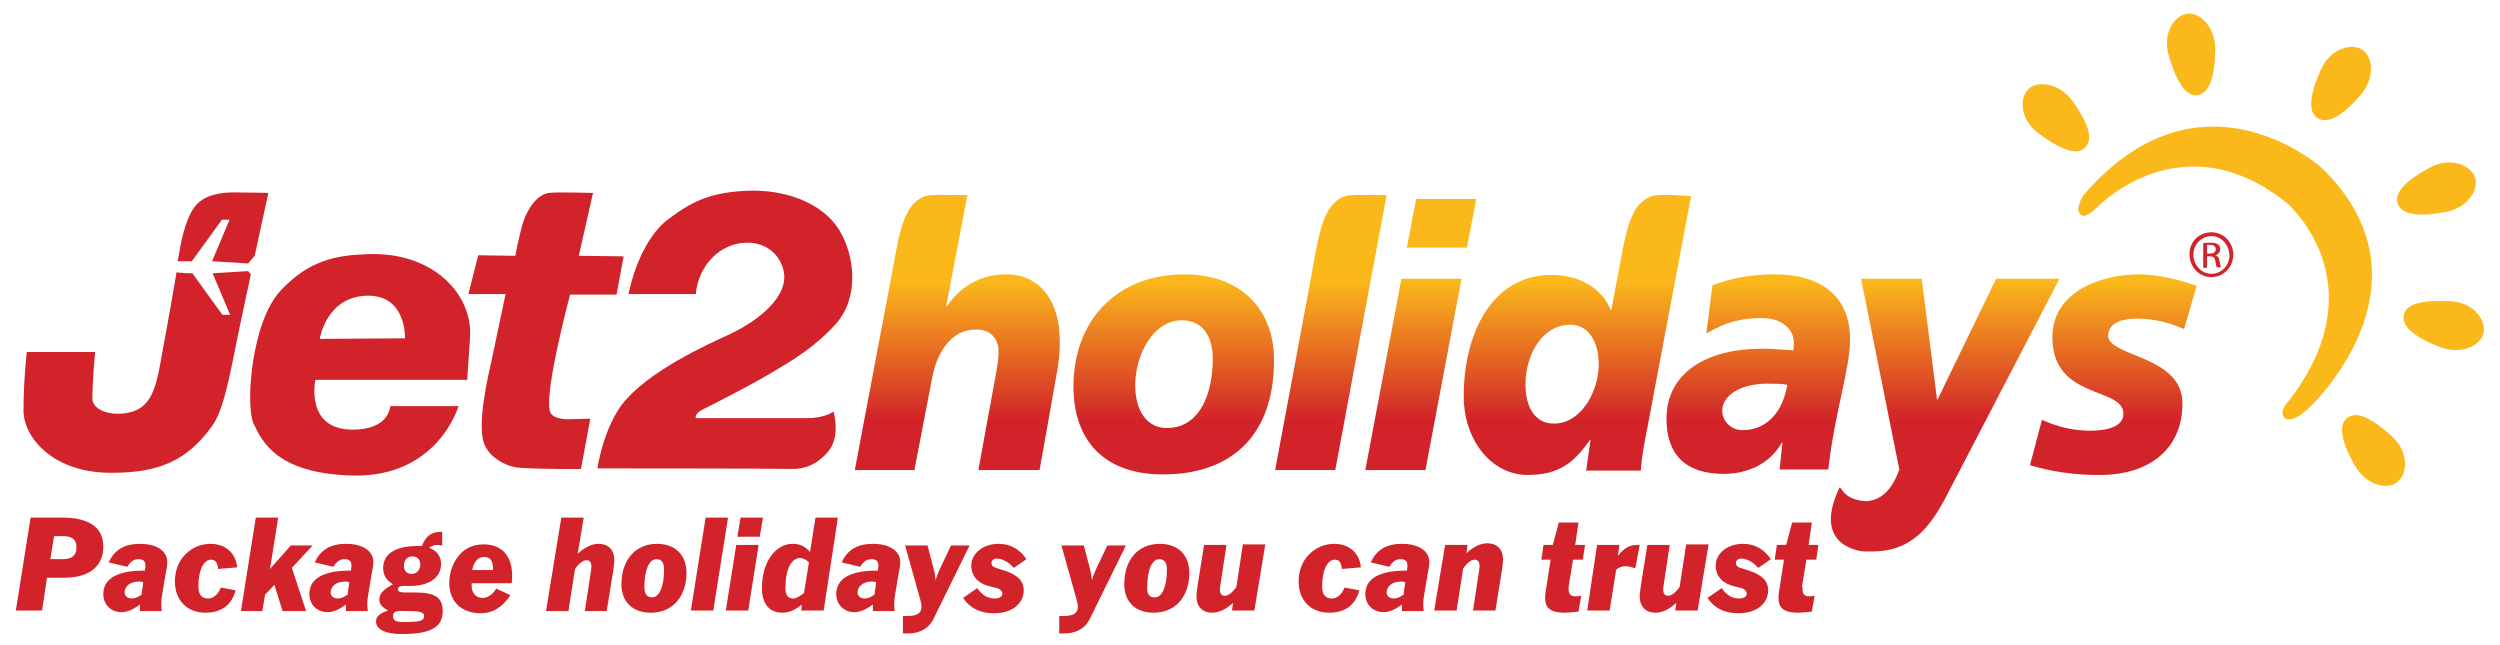 <?xml version="1.0" encoding="utf-8"?>
<!-- Generator: Adobe Illustrator 22.0.1, SVG Export Plug-In . SVG Version: 6.00 Build 0)  -->
<svg version="1.1" id="Layer_1" xmlns="http://www.w3.org/2000/svg" xmlns:xlink="http://www.w3.org/1999/xlink" x="0px" y="0px"
	 viewBox="0 0 457.4 118" style="enable-background:new 0 0 457.4 118;" xml:space="preserve">
<style type="text/css">
	.st0{fill:#D2232A;}
	.st1{fill:url(#h_1_);}
	.st2{fill:url(#o_1_);}
	.st3{fill:url(#l_1_);}
	.st4{fill:url(#i_1_);}
	.st5{fill:url(#i-dot_1_);}
	.st6{fill:url(#d_1_);}
	.st7{fill:url(#a_1_);}
	.st8{fill:url(#y_1_);}
	.st9{fill:url(#s_1_);}
	.st10{fill:#FBB81B;}
</style>
<g>
	<path id="J" class="st0" d="M38.9,50l3.2,7.6l-1.4,0L35.2,50c0,0-1.5,0-2-0.1c-0.2,0-0.6,0-0.9-0.1c-0.5,3-1.2,7-2,11.4
		c-1.7,8.5-1.5,14.5-8.9,14.5c-2.3,0-4.5-1.1-4.5-2.8c0-3.1,0.5-8.5,0.5-8.5L4.9,64.4c0,0-0.6,5.2-0.6,10.7c0,5,5.5,11.5,16.2,11.4
		c8.2,0,13.7-2,18.4-8.7c2.4-3.4,3.5-11.4,5.4-20.1c0.5-2.5,1.1-5.1,1.6-7.5l-0.5-0.6L38.9,50L38.9,50z M42.7,35.2
		c-2.4,0-5.3,0.5-6.9,2.4c-1.6,1.9-2.5,5.7-2.9,8c-0.1,0.6-0.2,1.3-0.4,2.2c0.2,0,0.5,0,0.6,0c0.6,0,2,0,2,0l5.5-7.6l1.4,0l-3.2,7.6
		l6.6,0.4l1.2-1.4c1.4-6.5,2.5-11.5,2.5-11.5S45.1,35.2,42.7,35.2L42.7,35.2z"/>
	<path id="E" class="st0" d="M74.1,61.9L58.5,62c0,0,1.2-7.9,8.9-7.9C74.4,54.1,74.1,61.9,74.1,61.9L74.1,61.9z M67.2,46.5
		c-5.9,0.2-10.7,1.2-15.8,6.6c-5.5,5.8-6.5,21.3-5,24.4c1.5,3.2,4.2,9.1,17.9,9.5c15.8,0.5,19.6-12.7,19.6-12.7l-12.5,0
		c0,0-0.1,4.2-6.6,4.3c-9.1,0.2-7.1-9.1-7.1-9.1l27.8,0c0,0,0-0.6,0.5-7.8C86.5,53.8,79.2,46,67.2,46.5L67.2,46.5z"/>
	<path id="T" class="st0" d="M87.5,46.7l-1.8,7.1h6.8c0,0-1.4,6.6-2.4,11.4c-0.8,3.6-3,12.8-1.4,16.3c1.2,2.5,4.2,4,6.6,4.1
		c5,0.3,11,0.2,11,0.2l1.7-9.2l-3.7,0.1c0,0-3.3,0.2-3.7-1.5c-1-3.7,3.7-21.3,3.7-21.3h8.5l1.3-7l-8.2-0.1l2.6-11.5
		c0,0-6.5-0.2-8.1,0c-2.1,0.3-3.8,2.8-4.6,5.1c-0.9,2.8-1.5,6.4-1.5,6.4L87.5,46.7L87.5,46.7z"/>
	<path id="_x32_" class="st0" d="M109.3,85.7c0,0,1-7,4.5-11.7c4.7-6.1,15.9-11.1,19.4-12.7c6.4-3,10.3-7,10.3-10.6
		c0-2.5-2-6.3-6.8-6.3c-4.8,0-8.9,4-9.4,9.4c-1.4,0-3.3,0-6.4,0c-1.4,0-5.9,0-5.9,0s1.7-9.6,7.4-13.8c4.5-3.4,8-4.8,14.2-5.1
		c7.1-0.3,13.8,2.2,16.9,7.1c2.9,4.7,3.8,12.4-0.6,17.3c-3.9,4.3-7.9,6.6-11.4,8.7c-4.7,2.8-11.1,6-12.9,6.9
		c-1.6,0.8-1.3,1.6-1.3,1.6s17.1,0,20.5,0c3.1,0,4.7-1.2,4.7-1.2s1.3,4.3-0.8,7.1c-0.8,1-2.9,3.4-6.6,3.4
		C141.3,85.7,109.3,85.7,109.3,85.7L109.3,85.7z"/>
	<linearGradient id="h_1_" gradientUnits="userSpaceOnUse" x1="175.17" y1="38.763" x2="175.17" y2="85.925">
		<stop  offset="0.269" style="stop-color:#FBB81B"/>
		<stop  offset="0.808" style="stop-color:#D2232A"/>
	</linearGradient>
	<path id="h" class="st1" d="M184.1,50.2c-5.1,0-8.7,2.6-10.9,5.9h-0.1l3.9-20.4c-1.5,0-6-0.1-6.1,0c-4.3-0.2-5.6,5-5.7,5.1
		c-0.3,0.8-0.5,1.9-0.8,2.8l-7.1,37.6l-0.9,4.8h10.9l3.1-16.1c0.8-5.2,3.5-9.6,8.1-9.6c3-0.1,4.2,2,4.2,4c0,1.8-0.4,3.6-0.7,5.3
		l-3,16.4h11.2l2.9-16.3c0.7-3.7,0.8-5,0.8-7.4C193.9,55.4,190.5,50.2,184.1,50.2z"/>
	<linearGradient id="o_1_" gradientUnits="userSpaceOnUse" x1="214.75" y1="38.763" x2="214.75" y2="85.925">
		<stop  offset="0.269" style="stop-color:#FBB81B"/>
		<stop  offset="0.808" style="stop-color:#D2232A"/>
	</linearGradient>
	<path id="o" class="st2" d="M216.7,50.2c-12.3,0-20.3,8.3-20.3,20.6c0,8.8,4.7,16,16.4,16c11.8,0,20.3-6.4,20.3-21
		C233.1,57,227.4,50.2,216.7,50.2z M213.6,78.3c-3.7,0.1-5.9-3.1-5.9-7.8c0-5.6,3.3-11.9,8.5-11.9c4.2,0,5.7,3.4,5.7,7.1
		C221.8,73.6,218.6,78.3,213.6,78.3z"/>
	<linearGradient id="l_1_" gradientUnits="userSpaceOnUse" x1="243.53" y1="38.763" x2="243.53" y2="85.925">
		<stop  offset="0.269" style="stop-color:#FBB81B"/>
		<stop  offset="0.808" style="stop-color:#D2232A"/>
	</linearGradient>
	<path id="l" class="st3" d="M247.7,35.7c-4.3-0.2-5.6,5-5.7,5.1c-0.7,2-1.3,5.3-1.3,5.3l-1.1,6.1L233.3,86h11l9.4-50.3
		C252.2,35.7,247.8,35.6,247.7,35.7z"/>
	<linearGradient id="i_1_" gradientUnits="userSpaceOnUse" x1="258.589" y1="38.763" x2="258.589" y2="85.925">
		<stop  offset="0.269" style="stop-color:#FBB81B"/>
		<stop  offset="0.808" style="stop-color:#D2232A"/>
	</linearGradient>
	<polygon id="i" class="st4" points="249.8,86 260.8,86 267.4,51 256.4,51 	"/>
	<linearGradient id="i-dot_1_" gradientUnits="userSpaceOnUse" x1="263.788" y1="38.763" x2="263.788" y2="85.925">
		<stop  offset="0.269" style="stop-color:#FBB81B"/>
		<stop  offset="0.808" style="stop-color:#D2232A"/>
	</linearGradient>
	<polygon id="i-dot" class="st5" points="270.1,36.4 259.1,36.4 257.4,45.3 268.4,45.3 	"/>
	<linearGradient id="d_1_" gradientUnits="userSpaceOnUse" x1="288.649" y1="38.763" x2="288.649" y2="85.925">
		<stop  offset="0.269" style="stop-color:#FBB81B"/>
		<stop  offset="0.808" style="stop-color:#D2232A"/>
	</linearGradient>
	<path id="d" class="st6" d="M303.8,35.7c-4.3-0.2-5.6,5-5.7,5.1c-0.7,2-1.3,5.3-1.3,5.3l-2,10.7l0-0.1h-0.1
		c-1.6-3.8-5.4-6.4-10.9-6.4c-10.8,0-16,10.7-16,22.2c0,7.9,5,14.4,11.7,14.4c6,0,8.6-2.5,11.4-6.4h0.1l-0.8,5.6h10
		c0.1-1.4,0.3-3.2,0.7-5.2l8.5-45C307.6,35.7,303.9,35.6,303.8,35.7z M284.3,77.5c-3.4,0-5.2-2.9-5.2-7.2c0-5.4,3.1-10.9,8.2-10.9
		c3.6,0,5.2,3.6,5.2,7.1C292.6,71.2,289.5,77.5,284.3,77.5z"/>
	<linearGradient id="a_1_" gradientUnits="userSpaceOnUse" x1="321.619" y1="38.763" x2="321.619" y2="85.925">
		<stop  offset="0.269" style="stop-color:#FBB81B"/>
		<stop  offset="0.808" style="stop-color:#D2232A"/>
	</linearGradient>
	<path id="a" class="st7" d="M324.8,50.2c-4.9,0-8.3,0.8-11.5,2l-1.1,8.8c3.6-2.1,6.3-2.8,10.2-2.8c3.6,0,5.8,2,5.8,4.5
		c0,0.5,0,0.9-0.1,1.4c-1.5-0.1-3.7-0.3-5.9-0.3c-9.6,0-17.3,4.2-17.3,12.8c0,6.8,3.7,10.1,10.5,10.1c4.2,0,8.3-1.7,10.6-5.7v-0.1
		l0.1,0.1l-0.5,4.9h8.9c1.2-10.6,4-18.4,4-23.9C338.4,53.5,332.3,50.2,324.8,50.2z M318.8,78.7c-2.3,0-3.7-1.9-3.7-3.5
		c0-3.1,3.8-5.2,9-5c0.7,0,2,0,2.9,0.2C326.2,75.2,323.4,78.7,318.8,78.7z"/>
	<linearGradient id="y_1_" gradientUnits="userSpaceOnUse" x1="355.87" y1="38.763" x2="355.87" y2="85.925">
		<stop  offset="0.269" style="stop-color:#FBB81B"/>
		<stop  offset="0.808" style="stop-color:#D2232A"/>
	</linearGradient>
	<path id="y" class="st8" d="M365.2,51l-10.7,22.1h-0.1L351.6,51h-11.1l7,34.9c-1.2,3.4-3.1,5.6-6,5.8v0c-4.6-0.2-4.6-3.1-5-2.4
		c-5.2,11.1,4.6,11.6,4.6,11.6s0,0,0,0c0.4,0,0.9,0,1.4,0c7,0,10.5-4.1,13.7-10.3L376.8,51H365.2z"/>
	<linearGradient id="s_1_" gradientUnits="userSpaceOnUse" x1="386.639" y1="38.763" x2="386.639" y2="85.925">
		<stop  offset="0.269" style="stop-color:#FBB81B"/>
		<stop  offset="0.808" style="stop-color:#D2232A"/>
	</linearGradient>
	<path id="s" class="st9" d="M390.9,58.3c3.3,0,5.9,0.7,8.7,1.9l2.3-7.9c-3.9-1.4-7.7-2.1-10.5-2.1c-7.3,0-15.9,3.3-15.9,11.5
		c0,11.5,13,9,13,14c0,2.9-4.4,3.1-6.1,3.1c-3,0-6-0.7-8.8-2l-2.2,8.3c3.4,1.1,8.5,1.9,13.2,1.8c8.2-0.1,14.7-4.4,14.7-13.1
		c0-8.8-13.6-8.5-13.6-12.4C385.8,58.9,388.5,58.3,390.9,58.3z"/>
	<path id="sun-7" class="st10" d="M381.5,27c1.7-1.7,0.2-5-2.3-8.5c-2.5-3.4-6.4-3.8-8.1-2.2c-1.7,1.7-1.5,5.7,2,8.2
		C376.5,27,379.9,28.7,381.5,27L381.5,27z"/>
	<path id="sun-6" class="st10" d="M402,17.4c2.4-0.3,3.2-3.8,3.3-8.2c0.1-4.2-2.8-7-5.1-6.7c-2.4,0.3-4.6,3.6-3.4,7.7
		C398,14.3,399.7,17.7,402,17.4L402,17.4z"/>
	<path id="sun-5" class="st10" d="M424,21.6c2,1.3,4.9-0.8,7.8-4.1c2.8-3.2,2.4-7.1,0.4-8.4c-2-1.3-5.9-0.2-7.6,3.7
		C422.9,16.6,422,20.3,424,21.6L424,21.6z"/>
	<path id="sun-4" class="st10" d="M438.7,37.3c0.8,2.2,4.4,2.3,8.7,1.5c4.2-0.8,6.2-4.2,5.4-6.4c-0.8-2.2-4.5-3.8-8.3-1.7
		C440.8,32.7,437.9,35,438.7,37.3L438.7,37.3z"/>
	<path id="sun-3" class="st10" d="M439.8,57.6c-0.5,2.3,2.5,4.3,6.6,5.9c4,1.5,7.5-0.3,8-2.6c0.5-2.3-1.8-5.6-6.1-5.8
		C444,54.9,440.3,55.3,439.8,57.6L439.8,57.6z"/>
	<path id="sun-2" class="st10" d="M429.5,76.4c-1.9,1.4-0.9,4.9,1.3,8.7c2.1,3.7,5.9,4.6,7.8,3.1c1.9-1.4,2.2-5.5-1-8.4
		C434.5,77,431.4,75,429.5,76.4L429.5,76.4z"/>
	<path id="sun-1" class="st10" d="M381,36c0,0-1.4,2.4-0.4,3.1c0,0,0.5,1.5,3.3-1.4c0.1,0,15.5-16,34.7-0.4
		c0,0.1,16.5,14.3,0.5,35.6c0.1,0-2.2,2-1.3,3.3c0,0,0.8,1.7,4-1c0.3,0,24.9-22.7,3.3-44.2c0.1,0-21.8-20-43.2,3.9L381,36L381,36z"
		/>
	<path id="R" class="st0" d="M404.6,42.5c2.2,0,4,1.8,4,4.1c0,2.3-1.8,4.1-4,4.1c-2.2,0-4-1.8-4-4.1
		C400.5,44.3,402.3,42.5,404.6,42.5L404.6,42.5z M404.6,43.2c-1.8,0-3.3,1.5-3.3,3.4c0,1.9,1.5,3.5,3.3,3.5c1.8,0,3.3-1.5,3.3-3.4
		C407.8,44.7,406.4,43.2,404.6,43.2L404.6,43.2z M403.8,49h-0.7v-4.5c0.4-0.1,0.7-0.1,1.3-0.1c0.7,0,1.1,0.1,1.4,0.3
		c0.3,0.2,0.4,0.5,0.4,0.9c0,0.6-0.4,1-0.9,1.1v0c0.4,0.1,0.7,0.4,0.8,1.1c0.1,0.7,0.2,1,0.3,1.1h-0.8c-0.1-0.1-0.2-0.6-0.3-1.2
		c-0.1-0.6-0.4-0.8-1-0.8h-0.5V49z M403.8,46.4h0.5c0.6,0,1.1-0.2,1.1-0.8c0-0.4-0.3-0.8-1.1-0.8c-0.2,0-0.4,0-0.5,0V46.4z"/>
	<path class="st0" d="M5.6,94.7h5.8c4.9,0,7.5,1.8,7.5,5.3c0,3.6-2.5,5.7-7.2,5.7H8.6l-0.9,6H2.9L5.6,94.7z M11.5,102.3
		c1.7,0,2.5-0.7,2.5-2.2c0-1.3-0.8-2-2.3-2H9.9l-0.7,4.2H11.5z"/>
	<path class="st0" d="M25.6,111.7l0-1.1c-1.2,0.9-2.3,1.4-3.4,1.4c-1.9,0-3.3-1.4-3.3-3.3c0-2.8,2.5-4.3,7.4-4.3c0.1,0,0.1,0,0.2,0
		c0.1-0.5,0.1-0.8,0.1-1c0-0.7-0.4-1.1-1.2-1.1c-0.9,0-1.5,0.4-2.1,1.4l-3.4-0.8c1-2.3,2.9-3.4,5.7-3.4c3.2,0,5,1.4,5,3.3
		c0,0.4,0,0.9-0.2,1.6l-0.7,4.2c-0.1,0.6-0.2,1.2-0.2,1.6c0,0.5,0,1,0.1,1.6H25.6z M25.4,106.4c-1.6,0-2.6,0.9-2.6,2
		c0,0.6,0.5,1.1,1.3,1.1c0.5,0,1.1-0.2,1.8-0.7l0.3-2.3C25.8,106.4,25.6,106.4,25.4,106.4z"/>
	<path class="st0" d="M43.1,108c-0.7,2.7-2.6,4.1-5.5,4.1c-3.4,0-5.6-2.3-5.6-5.7c0-1.7,0.5-3.2,1.4-4.4c1.3-1.6,3.1-2.5,5.1-2.5
		c2.7,0,4.6,1.6,4.9,4.3l-3.5,0.3c-0.1-1.2-0.5-1.7-1.3-1.7c-1.3,0-2.3,1.8-2.3,4.9c0,1.5,0.6,2.2,1.8,2.2c0.9,0,1.8-0.7,2.3-2
		L43.1,108z"/>
	<path class="st0" d="M44.1,111.7l2.7-17h4.1l-1.5,9.4l3.8-4.3h4l-3.8,4.1l2.6,7.9h-4.3l-1.5-4.8l-1.7,1.8l-0.5,3H44.1z"/>
	<path class="st0" d="M63.3,111.7l0-1.1c-1.2,0.9-2.3,1.4-3.4,1.4c-1.9,0-3.3-1.4-3.3-3.3c0-2.8,2.5-4.3,7.4-4.3c0.1,0,0.1,0,0.2,0
		c0.1-0.5,0.1-0.8,0.1-1c0-0.7-0.4-1.1-1.2-1.1c-0.9,0-1.5,0.4-2.1,1.4l-3.4-0.8c1-2.3,2.9-3.4,5.7-3.4c3.2,0,5,1.4,5,3.3
		c0,0.4,0,0.9-0.2,1.6l-0.7,4.2c-0.1,0.6-0.2,1.2-0.2,1.6c0,0.5,0,1,0.1,1.6H63.3z M63.1,106.4c-1.6,0-2.6,0.9-2.6,2
		c0,0.6,0.5,1.1,1.3,1.1c0.5,0,1.1-0.2,1.8-0.7l0.3-2.3C63.5,106.4,63.3,106.4,63.1,106.4z"/>
	<path class="st0" d="M80.8,99.8c-0.3-0.1-0.6-0.1-0.9-0.1c-0.4,0-0.9,0.2-1.4,0.5c1.5,0.6,2.2,1.6,2.2,3c0,2.4-2.1,4-5.6,4
		c-0.5,0-0.9,0-1.3,0c-0.6,0-1,0.2-1,0.6c0,0.4,0.4,0.6,1.3,0.6c0.9,0,1.5,0,1.9,0c3.4,0,5,0.8,5,3.4c0,3.1-2.4,4.2-7.5,4.2
		c-3.1,0-4.7-0.9-4.7-2.3c0-0.9,0.7-1.5,2.2-2c-1.1-0.6-1.6-1.2-1.6-2c0-1.1,0.8-1.9,2.5-2.8c-1.3-0.8-1.8-1.7-1.8-3
		c0-2.5,2.2-4,6.2-4c0.3,0,0.6,0,0.9,0c0.6-1.7,1.7-2.6,3.4-2.6c0.1,0,0.2,0,0.3,0V99.8z M71.9,112.7c0,0.9,0.6,1.1,2,1.1
		c2.6,0,3.7-0.1,3.7-1.1c0-0.8-1.1-0.9-3.3-0.9C72.7,111.7,71.9,111.8,71.9,112.7z M73.9,103.5c0,0.9,0.5,1.5,1.4,1.5
		c0.9,0,1.6-0.7,1.6-1.7c0-0.9-0.5-1.5-1.5-1.5C74.6,101.8,73.9,102.4,73.9,103.5z"/>
	<path class="st0" d="M93.4,108.9c-1.5,2.2-3.2,3.3-5.5,3.3c-3.5,0-5.7-2.2-5.7-5.5c0-1.7,0.5-3.3,1.4-4.6c1.2-1.7,2.8-2.5,4.9-2.5
		c3.3,0,5.2,2.1,5.2,5.7c0,0.4,0,0.9-0.1,1.4h-7.3c0,0.2,0,0.4,0,0.5c0,1.3,0.8,2.2,2,2.2c0.9,0,1.8-0.6,2.5-1.7L93.4,108.9z
		 M90.2,104.1c0-1.5-0.5-2.2-1.6-2.2c-1.1,0-1.9,0.8-2.2,2.4h3.8C90.2,104.3,90.2,104.2,90.2,104.1z"/>
	<path class="st0" d="M102.7,94.7h4.1l-1.1,6.6c1.3-1.2,2.6-1.8,3.8-1.8c1.8,0,2.9,1.1,2.9,3c0,0.4-0.1,1.1-0.2,1.9l-1.2,7.4H107
		l1.1-7.2c0.1-0.5,0.1-0.9,0.1-1c0-0.7-0.3-1.1-0.9-1.1c-0.6,0-1.3,0.5-2.1,1.6l-1.2,7.7h-4.1L102.7,94.7z"/>
	<path class="st0" d="M120.2,99.5c3.4,0,5.4,2.1,5.4,5.3c0,4.4-2.6,7.3-6.5,7.3c-3.4,0-5.4-2-5.4-5.2
		C113.7,102.3,116.4,99.5,120.2,99.5z M119.3,109.3c1.3,0,2.2-1.9,2.2-5.1c0-1.3-0.5-1.9-1.4-1.9c-1.3,0-2.2,1.9-2.2,5.1
		C117.9,108.7,118.4,109.3,119.3,109.3z"/>
	<path class="st0" d="M126.4,111.7l2.7-17h4.1l-2.7,17H126.4z"/>
	<path class="st0" d="M132.8,111.7l1.9-12h4.1l-1.9,12H132.8z M134.9,98.2l0.6-3.5h4.1l-0.6,3.5H134.9z"/>
	<path class="st0" d="M150.7,111.7h-4.1l0.1-1.1c-1.2,1-2.3,1.5-3.6,1.5c-2.3,0-3.7-1.6-3.7-4.5c0-4.8,2.5-8.1,5.6-8.1
		c1.3,0,2.3,0.4,3.2,1.5l1-6.3h4.1L150.7,111.7z M146.4,102.1c-1.6,0-2.7,2-2.7,5.5c0,1.3,0.5,1.9,1.4,1.9c0.6,0,1.2-0.4,2-1
		l0.9-5.6C147.5,102.4,146.9,102.1,146.4,102.1z"/>
	<path class="st0" d="M159.7,111.7l0-1.1c-1.2,0.9-2.3,1.4-3.4,1.4c-1.9,0-3.3-1.4-3.3-3.3c0-2.8,2.5-4.3,7.4-4.3c0.1,0,0.1,0,0.2,0
		c0.1-0.5,0.1-0.8,0.1-1c0-0.7-0.4-1.1-1.2-1.1c-0.9,0-1.5,0.4-2.1,1.4l-3.4-0.8c1-2.3,2.9-3.4,5.7-3.4c3.2,0,5,1.4,5,3.3
		c0,0.4,0,0.9-0.2,1.6l-0.7,4.2c-0.1,0.6-0.2,1.2-0.2,1.6c0,0.5,0,1,0.1,1.6H159.7z M159.5,106.4c-1.6,0-2.6,0.9-2.6,2
		c0,0.6,0.5,1.1,1.3,1.1c0.5,0,1.1-0.2,1.8-0.7l0.3-2.3C159.9,106.4,159.7,106.4,159.5,106.4z"/>
	<path class="st0" d="M165.3,112.7c0.3,0,0.5,0,0.7,0c1.8,0,2.6-0.5,2.6-1.7c0-0.4-0.1-0.8-0.2-1.2l-2.8-10h4.1l1.1,4.2
		c0.2,0.7,0.3,1.4,0.4,2.2c0.1-0.6,0.4-1.3,0.7-2l2.1-4.4h3.4l-6.1,12.4c-0.7,1.5-1.2,2.5-2.7,3.2c-0.7,0.3-1.5,0.5-2.5,0.5
		c-0.3,0-0.6,0-0.9,0V112.7z"/>
	<path class="st0" d="M178.8,107.6c0.9,1.3,1.9,1.9,3.2,1.9c0.9,0,1.4-0.4,1.4-0.9c0-0.2-0.1-0.4-0.4-0.7c-0.4-0.4-1.3-0.4-2.5-0.8
		c-1.8-0.6-2.8-1.9-2.8-3.6c0-2.2,2.1-4,5-4c2.1,0,3.8,0.9,5.1,2.8l-2.3,1.6c-1-1.1-2.1-1.7-3.1-1.7c-0.6,0-1,0.3-1,0.8
		c0,0.9,1,0.9,2.4,1.4c2.4,0.8,3.5,1.9,3.5,3.6c0,2.4-2.1,4.2-5.4,4.2c-2.6,0-4.4-0.9-5.7-2.8L178.8,107.6z"/>
	<path class="st0" d="M193.9,112.7c0.3,0,0.5,0,0.7,0c1.8,0,2.6-0.5,2.6-1.7c0-0.4-0.1-0.8-0.2-1.2l-2.8-10h4.1l1.1,4.2
		c0.2,0.7,0.3,1.4,0.4,2.2c0.1-0.6,0.4-1.3,0.7-2l2.1-4.4h3.4l-6.1,12.4c-0.7,1.5-1.2,2.5-2.7,3.2c-0.7,0.3-1.5,0.5-2.5,0.5
		c-0.3,0-0.6,0-0.9,0V112.7z"/>
	<path class="st0" d="M212.2,99.5c3.4,0,5.4,2.1,5.4,5.3c0,4.4-2.6,7.3-6.5,7.3c-3.4,0-5.4-2-5.4-5.2
		C205.7,102.3,208.3,99.5,212.2,99.5z M211.3,109.3c1.3,0,2.2-1.9,2.2-5.1c0-1.3-0.5-1.9-1.4-1.9c-1.3,0-2.2,1.9-2.2,5.1
		C209.8,108.7,210.3,109.3,211.3,109.3z"/>
	<path class="st0" d="M229.5,111.7h-4.1l0.2-1.4c-1.3,1.2-2.6,1.8-3.8,1.8c-1.8,0-2.9-1.1-2.9-3c0-0.4,0.1-1,0.2-1.9l1.2-7.5h4.1
		l-1.1,7.2c-0.1,0.5-0.1,0.9-0.1,1c0,0.7,0.3,1.1,0.9,1.1c0.6,0,1.3-0.5,2.1-1.6l1.2-7.8h4.1L229.5,111.7z"/>
	<path class="st0" d="M248.7,108c-0.7,2.7-2.6,4.1-5.5,4.1c-3.4,0-5.6-2.3-5.6-5.7c0-1.7,0.5-3.2,1.4-4.4c1.3-1.6,3.1-2.5,5.1-2.5
		c2.7,0,4.6,1.6,4.9,4.3l-3.5,0.3c-0.1-1.2-0.5-1.7-1.3-1.7c-1.3,0-2.3,1.8-2.3,4.9c0,1.5,0.6,2.2,1.8,2.2c0.9,0,1.8-0.7,2.3-2
		L248.7,108z"/>
	<path class="st0" d="M256.5,111.7l0-1.1c-1.2,0.9-2.3,1.4-3.4,1.4c-1.9,0-3.3-1.4-3.3-3.3c0-2.8,2.5-4.3,7.4-4.3c0.1,0,0.1,0,0.2,0
		c0.1-0.5,0.1-0.8,0.1-1c0-0.7-0.4-1.1-1.2-1.1c-0.9,0-1.5,0.4-2.1,1.4l-3.4-0.8c1-2.3,2.9-3.4,5.7-3.4c3.2,0,5,1.4,5,3.3
		c0,0.4,0,0.9-0.2,1.6l-0.7,4.2c-0.1,0.6-0.2,1.2-0.2,1.6c0,0.5,0,1,0.1,1.6H256.5z M256.3,106.4c-1.6,0-2.6,0.9-2.6,2
		c0,0.6,0.5,1.1,1.3,1.1c0.5,0,1.1-0.2,1.8-0.7l0.3-2.3C256.7,106.4,256.4,106.4,256.3,106.4z"/>
	<path class="st0" d="M264.4,99.7h4.1l-0.2,1.5c1.3-1.2,2.6-1.8,3.8-1.8c1.8,0,2.9,1.1,2.9,3c0,0.4-0.1,1.1-0.2,1.9l-1.2,7.4h-4.1
		l1.1-7.2c0.1-0.5,0.1-0.9,0.1-1c0-0.7-0.3-1.1-0.9-1.1c-0.6,0-1.3,0.5-2.1,1.6l-1.2,7.7h-4.1L264.4,99.7z"/>
	<path class="st0" d="M287,107.9c0,0.8,0.4,1.2,1.2,1.2c0.3,0,0.6,0,1.1-0.1l-0.5,2.9c-1,0.1-1.9,0.2-2.5,0.2
		c-2.5,0-3.6-0.8-3.6-2.6c0-0.4,0-0.8,0.1-1.3l0.9-5.8H282l0.4-2.7h1.7l1.1-4.1h3.6l-0.6,4.1h1.8l-0.4,2.7h-1.8l-0.8,4.9
		C287,107.5,287,107.7,287,107.9z"/>
	<path class="st0" d="M292.2,99.7h4.1l-0.3,2c1.1-1.4,2.1-2,3.6-2c0.1,0,0.2,0,0.4,0l-0.8,4.3c-0.8-0.3-1.3-0.4-1.8-0.4
		c-0.6,0-1.2,0.2-1.7,0.6l-1.2,7.5h-4.1L292.2,99.7z"/>
	<path class="st0" d="M310.6,111.7h-4.1l0.2-1.4c-1.3,1.2-2.6,1.8-3.8,1.8c-1.8,0-2.9-1.1-2.9-3c0-0.4,0.1-1,0.2-1.9l1.2-7.5h4.1
		l-1.1,7.2c-0.1,0.5-0.1,0.9-0.1,1c0,0.7,0.3,1.1,0.9,1.1c0.6,0,1.3-0.5,2.1-1.6l1.2-7.8h4.1L310.6,111.7z"/>
	<path class="st0" d="M315,107.6c0.9,1.3,1.9,1.9,3.2,1.9c0.9,0,1.4-0.4,1.4-0.9c0-0.2-0.1-0.4-0.4-0.7c-0.4-0.4-1.3-0.4-2.5-0.8
		c-1.8-0.6-2.8-1.9-2.8-3.6c0-2.2,2.1-4,5-4c2.1,0,3.8,0.9,5.1,2.8l-2.3,1.6c-1-1.1-2.1-1.7-3.1-1.7c-0.6,0-1,0.3-1,0.8
		c0,0.9,1,0.9,2.4,1.4c2.4,0.8,3.5,1.9,3.5,3.6c0,2.4-2.1,4.2-5.4,4.2c-2.6,0-4.4-0.9-5.7-2.8L315,107.6z"/>
	<path class="st0" d="M329.8,107.9c0,0.8,0.4,1.2,1.2,1.2c0.3,0,0.6,0,1-0.1l-0.5,2.9c-1,0.1-1.9,0.2-2.5,0.2
		c-2.5,0-3.6-0.8-3.6-2.6c0-0.4,0-0.8,0.1-1.3l0.9-5.8h-1.7l0.4-2.7h1.7l1.1-4.1h3.6l-0.6,4.1h1.8l-0.4,2.7h-1.8l-0.8,4.9
		C329.8,107.5,329.8,107.7,329.8,107.9z"/>
</g>
</svg>
